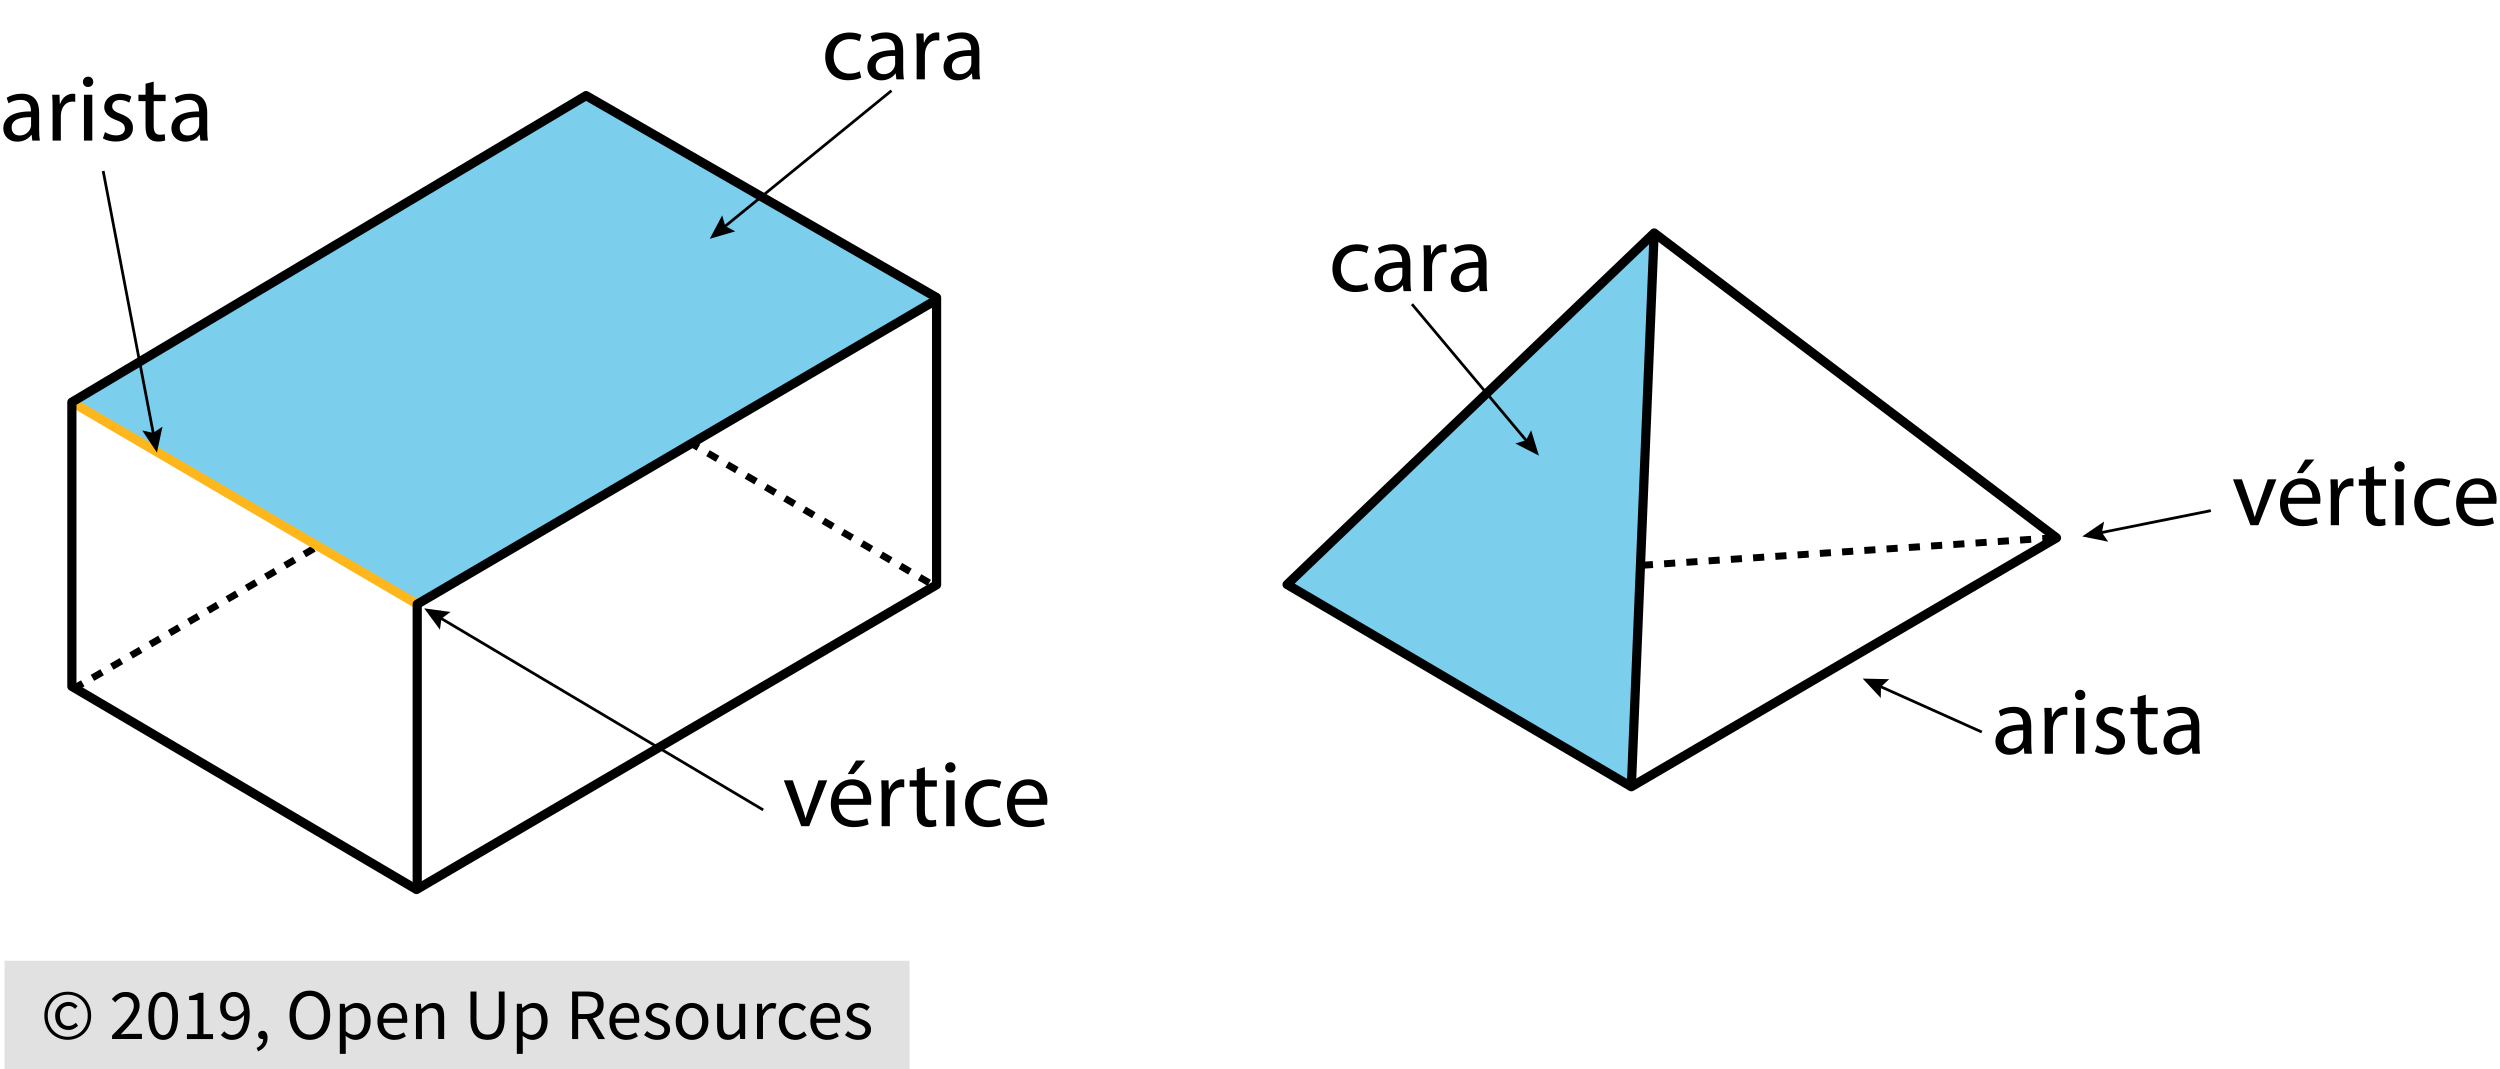 <?xml version="1.0" encoding="utf-8"?>
<!-- Generator: Adobe Illustrator 23.0.3, SVG Export Plug-In . SVG Version: 6.00 Build 0)  -->
<svg version="1.1" xmlns="http://www.w3.org/2000/svg" xmlns:xlink="http://www.w3.org/1999/xlink" x="0px" y="0px"
	 viewBox="0 0 448.532 191.875" style="enable-background:new 0 0 448.532 191.875;" xml:space="preserve">
<style type="text/css">
	.st0{fill:#E1E1E1;}
	.st1{fill:none;stroke:#000000;stroke-width:1.25;stroke-miterlimit:10;stroke-dasharray:2,2,2,2,2,2;}
	.st2{fill:#7BCEEC;}
	.st3{fill:none;stroke:#FDB71C;stroke-width:1.65;stroke-linejoin:round;stroke-miterlimit:10;}
	.st4{fill:none;stroke:#000000;stroke-width:1.65;stroke-linejoin:round;stroke-miterlimit:10;}
	.st5{fill:none;}
	.st6{fill:none;stroke:#000000;stroke-width:0.5;stroke-miterlimit:10;}
</style>
<g id="Copyright">
	<rect x="0.817" y="172.375" class="st0" width="162.368" height="19.5"/>
	<g>
		<path d="M12.153,186.559c-0.563,0-1.101-0.102-1.612-0.306c-0.512-0.204-0.958-0.494-1.339-0.871s-0.685-0.832-0.91-1.365
			c-0.226-0.533-0.338-1.133-0.338-1.801c0-0.658,0.112-1.252,0.338-1.781c0.225-0.528,0.528-0.979,0.91-1.352
			s0.828-0.659,1.339-0.858c0.511-0.199,1.048-0.299,1.612-0.299s1.099,0.1,1.605,0.299c0.507,0.199,0.953,0.485,1.339,0.858
			s0.691,0.824,0.917,1.352c0.226,0.529,0.338,1.123,0.338,1.781c0,0.667-0.113,1.268-0.338,1.801
			c-0.225,0.533-0.531,0.988-0.917,1.365s-0.832,0.667-1.339,0.871C13.252,186.457,12.717,186.559,12.153,186.559z M12.153,186.013
			c0.494,0,0.958-0.091,1.391-0.273c0.433-0.182,0.812-0.44,1.137-0.774c0.325-0.333,0.583-0.732,0.774-1.196
			c0.19-0.463,0.286-0.981,0.286-1.554c0-0.563-0.095-1.077-0.286-1.54c-0.191-0.464-0.449-0.86-0.774-1.19
			c-0.325-0.329-0.704-0.583-1.137-0.76c-0.434-0.178-0.897-0.267-1.391-0.267s-0.958,0.089-1.391,0.267
			c-0.433,0.178-0.812,0.431-1.137,0.76c-0.325,0.33-0.583,0.726-0.773,1.19c-0.191,0.463-0.286,0.977-0.286,1.54
			c0,0.572,0.095,1.09,0.286,1.554c0.19,0.464,0.448,0.862,0.773,1.196c0.325,0.334,0.704,0.592,1.137,0.774
			C11.196,185.921,11.659,186.013,12.153,186.013z M12.257,184.791c-0.33,0-0.637-0.059-0.923-0.175
			c-0.286-0.117-0.538-0.286-0.754-0.507c-0.217-0.221-0.386-0.489-0.507-0.806c-0.121-0.316-0.182-0.678-0.182-1.086
			c0-0.372,0.067-0.71,0.201-1.014s0.312-0.563,0.533-0.78c0.221-0.216,0.477-0.381,0.767-0.494c0.29-0.113,0.591-0.169,0.903-0.169
			c0.364,0,0.674,0.071,0.93,0.214c0.255,0.143,0.487,0.318,0.695,0.526l-0.455,0.507c-0.173-0.173-0.349-0.305-0.526-0.396
			c-0.178-0.091-0.379-0.136-0.604-0.136c-0.477,0-0.86,0.163-1.15,0.487c-0.291,0.325-0.436,0.743-0.436,1.254
			c0,0.572,0.141,1.025,0.422,1.359s0.657,0.5,1.125,0.5c0.277,0,0.52-0.054,0.728-0.163s0.407-0.245,0.598-0.41l0.39,0.546
			c-0.243,0.208-0.499,0.384-0.767,0.527C12.977,184.719,12.647,184.791,12.257,184.791z"/>
		<path d="M20.109,186.416v-0.637c0.624-0.624,1.179-1.187,1.664-1.69c0.485-0.502,0.893-0.968,1.222-1.397
			c0.33-0.429,0.581-0.823,0.754-1.183c0.173-0.359,0.26-0.708,0.26-1.046c0-0.477-0.13-0.866-0.39-1.17
			c-0.26-0.303-0.654-0.455-1.183-0.455c-0.347,0-0.667,0.098-0.962,0.292c-0.294,0.195-0.563,0.431-0.806,0.708l-0.611-0.611
			c0.347-0.381,0.715-0.687,1.105-0.917c0.39-0.229,0.858-0.345,1.404-0.345c0.771,0,1.378,0.224,1.82,0.67s0.663,1.038,0.663,1.774
			c0,0.39-0.084,0.782-0.253,1.176c-0.169,0.395-0.403,0.802-0.702,1.222c-0.299,0.42-0.654,0.858-1.066,1.313
			s-0.864,0.938-1.358,1.449c0.225-0.017,0.459-0.034,0.702-0.052c0.242-0.017,0.472-0.026,0.689-0.026h2.405v0.923H20.109z"/>
		<path d="M29.287,186.571c-0.84,0-1.495-0.372-1.963-1.118c-0.468-0.745-0.702-1.815-0.702-3.211s0.234-2.457,0.702-3.185
			c0.468-0.728,1.123-1.092,1.963-1.092c0.832,0,1.482,0.364,1.95,1.092s0.702,1.79,0.702,3.185s-0.234,2.466-0.702,3.211
			C30.77,186.199,30.119,186.571,29.287,186.571z M29.287,185.713c0.243,0,0.462-0.067,0.657-0.201s0.364-0.342,0.507-0.624
			s0.253-0.642,0.332-1.079s0.117-0.96,0.117-1.566s-0.039-1.126-0.117-1.56s-0.188-0.787-0.332-1.06s-0.312-0.475-0.507-0.604
			s-0.414-0.195-0.657-0.195s-0.463,0.065-0.663,0.195c-0.2,0.13-0.371,0.332-0.514,0.604s-0.253,0.626-0.332,1.06
			s-0.117,0.954-0.117,1.56c0,1.213,0.15,2.095,0.449,2.646S28.802,185.713,29.287,185.713z"/>
		<path d="M33.538,186.416v-0.884h1.898v-6.11h-1.508v-0.689c0.381-0.069,0.713-0.154,0.995-0.253c0.281-0.1,0.535-0.219,0.76-0.357
			h0.819v7.41h1.716v0.884H33.538z"/>
		<path d="M41.637,186.571c-0.442,0-0.83-0.082-1.164-0.247s-0.613-0.373-0.838-0.624l0.598-0.676c0.173,0.2,0.379,0.36,0.617,0.481
			c0.238,0.122,0.488,0.182,0.748,0.182c0.294,0,0.572-0.061,0.832-0.182c0.26-0.121,0.49-0.323,0.689-0.604
			c0.199-0.281,0.359-0.647,0.481-1.098c0.121-0.451,0.187-1.01,0.195-1.677c-0.26,0.33-0.563,0.589-0.91,0.78
			c-0.347,0.19-0.693,0.286-1.04,0.286c-0.72,0-1.292-0.212-1.716-0.637c-0.425-0.425-0.637-1.066-0.637-1.924
			c0-0.398,0.065-0.76,0.195-1.085c0.13-0.325,0.306-0.604,0.527-0.838c0.221-0.234,0.481-0.416,0.78-0.546s0.613-0.195,0.942-0.195
			c0.407,0,0.787,0.083,1.138,0.247c0.351,0.165,0.654,0.414,0.91,0.748c0.255,0.334,0.455,0.75,0.598,1.248
			c0.143,0.499,0.215,1.081,0.215,1.749c0,0.832-0.087,1.541-0.26,2.125s-0.407,1.062-0.702,1.43
			c-0.294,0.368-0.63,0.637-1.007,0.806S42.053,186.571,41.637,186.571z M42.027,182.386c0.277,0,0.57-0.087,0.877-0.26
			s0.596-0.455,0.864-0.845c-0.069-0.815-0.26-1.43-0.572-1.846s-0.732-0.624-1.261-0.624c-0.199,0-0.388,0.043-0.565,0.13
			c-0.178,0.087-0.332,0.21-0.461,0.371c-0.13,0.161-0.232,0.353-0.306,0.579s-0.11,0.472-0.11,0.741
			c0,0.546,0.125,0.975,0.377,1.287S41.507,182.386,42.027,182.386z"/>
		<path d="M46.304,188.625l-0.26-0.624c0.373-0.165,0.663-0.383,0.871-0.656s0.308-0.583,0.299-0.93
			c-0.026,0.008-0.069,0.013-0.13,0.013c-0.208,0-0.388-0.063-0.54-0.188c-0.151-0.126-0.228-0.31-0.228-0.553
			c0-0.234,0.078-0.418,0.234-0.552c0.156-0.134,0.342-0.202,0.559-0.202c0.277,0,0.496,0.113,0.657,0.338
			c0.16,0.226,0.241,0.533,0.241,0.923c0,0.563-0.152,1.053-0.455,1.469C47.249,188.08,46.833,188.4,46.304,188.625z"/>
		<path d="M55.585,186.571c-0.538,0-1.029-0.104-1.476-0.312c-0.446-0.208-0.83-0.505-1.15-0.891s-0.57-0.854-0.748-1.404
			c-0.178-0.55-0.267-1.167-0.267-1.853c0-0.684,0.089-1.297,0.267-1.839c0.178-0.542,0.427-1.001,0.748-1.378
			s0.704-0.665,1.15-0.864c0.446-0.2,0.938-0.299,1.476-0.299c0.537,0,1.029,0.102,1.476,0.306s0.832,0.494,1.157,0.871
			c0.325,0.377,0.576,0.836,0.754,1.378c0.177,0.542,0.267,1.15,0.267,1.826c0,0.685-0.089,1.302-0.267,1.853
			c-0.178,0.551-0.429,1.019-0.754,1.404c-0.325,0.386-0.711,0.683-1.157,0.891C56.615,186.467,56.123,186.571,55.585,186.571z
			 M55.585,185.623c0.381,0,0.726-0.083,1.034-0.247s0.572-0.401,0.793-0.708c0.221-0.308,0.392-0.676,0.513-1.105
			c0.122-0.429,0.182-0.912,0.182-1.45c0-0.528-0.061-1.005-0.182-1.43c-0.121-0.425-0.292-0.784-0.513-1.079
			c-0.221-0.294-0.485-0.522-0.793-0.683c-0.308-0.16-0.652-0.24-1.034-0.24s-0.726,0.08-1.033,0.24
			c-0.308,0.161-0.572,0.388-0.793,0.683c-0.221,0.295-0.392,0.654-0.513,1.079c-0.122,0.425-0.182,0.901-0.182,1.43
			c0,0.538,0.061,1.021,0.182,1.45c0.121,0.429,0.292,0.797,0.513,1.105c0.221,0.308,0.485,0.544,0.793,0.708
			C54.859,185.54,55.204,185.623,55.585,185.623z"/>
		<path d="M60.967,189.081v-8.983h0.884l0.091,0.728h0.039c0.286-0.243,0.6-0.451,0.942-0.624s0.7-0.26,1.073-0.26
			c0.407,0,0.767,0.076,1.079,0.228c0.312,0.152,0.572,0.369,0.78,0.65c0.208,0.282,0.366,0.62,0.475,1.014
			c0.108,0.395,0.162,0.838,0.162,1.333c0,0.538-0.074,1.016-0.221,1.437c-0.147,0.42-0.347,0.778-0.598,1.072
			c-0.251,0.295-0.542,0.518-0.871,0.67c-0.33,0.151-0.676,0.227-1.04,0.227c-0.294,0-0.587-0.065-0.877-0.195
			s-0.583-0.308-0.877-0.533l0.026,1.105v2.132H60.967z M63.581,185.674c0.26,0,0.5-0.058,0.721-0.175
			c0.221-0.117,0.412-0.282,0.572-0.494c0.16-0.212,0.286-0.474,0.377-0.786c0.091-0.312,0.136-0.663,0.136-1.053
			c0-0.347-0.03-0.663-0.091-0.949c-0.061-0.286-0.158-0.531-0.292-0.734s-0.308-0.362-0.52-0.475
			c-0.212-0.112-0.466-0.169-0.761-0.169c-0.269,0-0.539,0.074-0.812,0.221c-0.273,0.147-0.565,0.36-0.877,0.637v3.315
			c0.286,0.243,0.563,0.414,0.832,0.513C63.134,185.625,63.373,185.674,63.581,185.674z"/>
		<path d="M70.744,186.571c-0.425,0-0.821-0.076-1.189-0.227c-0.369-0.152-0.689-0.369-0.962-0.65
			c-0.273-0.281-0.488-0.626-0.644-1.033c-0.156-0.407-0.234-0.871-0.234-1.391s0.08-0.986,0.24-1.397s0.373-0.761,0.637-1.046
			c0.264-0.286,0.565-0.505,0.903-0.657c0.338-0.151,0.689-0.228,1.053-0.228c0.398,0,0.756,0.07,1.072,0.208
			c0.316,0.139,0.581,0.338,0.793,0.598c0.212,0.26,0.375,0.572,0.488,0.936c0.112,0.364,0.169,0.771,0.169,1.222
			c0,0.112-0.002,0.223-0.007,0.331c-0.004,0.109-0.015,0.202-0.032,0.28h-4.264c0.043,0.676,0.253,1.211,0.631,1.605
			c0.377,0.395,0.869,0.591,1.475,0.591c0.303,0,0.583-0.045,0.839-0.136c0.255-0.091,0.5-0.21,0.734-0.357l0.377,0.702
			c-0.277,0.174-0.585,0.325-0.923,0.455C71.562,186.506,71.177,186.571,70.744,186.571z M68.755,182.75h3.38
			c0-0.641-0.137-1.129-0.41-1.462s-0.656-0.5-1.15-0.5c-0.226,0-0.44,0.043-0.644,0.13c-0.204,0.087-0.388,0.214-0.552,0.383
			c-0.165,0.169-0.301,0.375-0.41,0.618S68.789,182.438,68.755,182.75z"/>
		<path d="M74.63,186.416v-6.318h0.884l0.091,0.91h0.039c0.303-0.303,0.622-0.557,0.956-0.76c0.333-0.204,0.721-0.306,1.164-0.306
			c0.667,0,1.155,0.208,1.462,0.624s0.461,1.032,0.461,1.846v4.004h-1.066v-3.861c0-0.598-0.096-1.029-0.286-1.293
			c-0.191-0.265-0.494-0.396-0.91-0.396c-0.329,0-0.62,0.082-0.871,0.247c-0.251,0.165-0.538,0.408-0.858,0.728v4.576H74.63z"/>
		<path d="M87.475,186.571c-0.434,0-0.839-0.062-1.216-0.188c-0.377-0.125-0.702-0.333-0.975-0.624
			c-0.273-0.29-0.487-0.669-0.643-1.137c-0.156-0.468-0.234-1.044-0.234-1.729v-5.005h1.079v5.031c0,0.512,0.052,0.94,0.156,1.287
			s0.245,0.624,0.422,0.832c0.177,0.208,0.388,0.357,0.63,0.448c0.243,0.091,0.502,0.137,0.78,0.137c0.286,0,0.55-0.045,0.793-0.137
			c0.242-0.091,0.455-0.24,0.637-0.448s0.325-0.485,0.429-0.832s0.156-0.775,0.156-1.287v-5.031h1.04v5.005
			c0,0.685-0.078,1.261-0.234,1.729c-0.156,0.468-0.371,0.847-0.644,1.137c-0.273,0.291-0.596,0.499-0.968,0.624
			C88.311,186.509,87.908,186.571,87.475,186.571z"/>
		<path d="M92.726,189.081v-8.983h0.884l0.091,0.728h0.039c0.286-0.243,0.6-0.451,0.942-0.624s0.7-0.26,1.073-0.26
			c0.407,0,0.767,0.076,1.079,0.228c0.312,0.152,0.572,0.369,0.78,0.65c0.208,0.282,0.366,0.62,0.475,1.014
			c0.108,0.395,0.162,0.838,0.162,1.333c0,0.538-0.074,1.016-0.221,1.437c-0.147,0.42-0.347,0.778-0.598,1.072
			c-0.251,0.295-0.542,0.518-0.871,0.67c-0.33,0.151-0.676,0.227-1.04,0.227c-0.294,0-0.587-0.065-0.877-0.195
			s-0.583-0.308-0.877-0.533l0.026,1.105v2.132H92.726z M95.339,185.674c0.26,0,0.5-0.058,0.721-0.175
			c0.221-0.117,0.412-0.282,0.572-0.494c0.16-0.212,0.286-0.474,0.377-0.786c0.091-0.312,0.136-0.663,0.136-1.053
			c0-0.347-0.03-0.663-0.091-0.949c-0.061-0.286-0.158-0.531-0.292-0.734s-0.308-0.362-0.52-0.475
			c-0.212-0.112-0.466-0.169-0.761-0.169c-0.269,0-0.539,0.074-0.812,0.221c-0.273,0.147-0.565,0.36-0.877,0.637v3.315
			c0.286,0.243,0.563,0.414,0.832,0.513C94.893,185.625,95.131,185.674,95.339,185.674z"/>
		<path d="M102.645,186.416v-8.528h2.665c0.433,0,0.834,0.041,1.203,0.124c0.368,0.082,0.685,0.219,0.949,0.409
			c0.265,0.191,0.47,0.438,0.618,0.741s0.221,0.676,0.221,1.118c0,0.667-0.174,1.201-0.52,1.599
			c-0.347,0.399-0.815,0.672-1.404,0.819l2.171,3.718h-1.222l-2.054-3.601h-1.547v3.601H102.645z M103.724,181.931h1.43
			c0.667,0,1.178-0.137,1.534-0.41s0.533-0.687,0.533-1.242c0-0.563-0.178-0.958-0.533-1.183c-0.355-0.226-0.867-0.338-1.534-0.338
			h-1.43V181.931z"/>
		<path d="M112.369,186.571c-0.425,0-0.821-0.076-1.189-0.227c-0.369-0.152-0.689-0.369-0.962-0.65
			c-0.273-0.281-0.488-0.626-0.644-1.033c-0.156-0.407-0.234-0.871-0.234-1.391s0.08-0.986,0.24-1.397s0.373-0.761,0.637-1.046
			c0.264-0.286,0.565-0.505,0.903-0.657c0.338-0.151,0.689-0.228,1.053-0.228c0.398,0,0.756,0.07,1.072,0.208
			c0.316,0.139,0.581,0.338,0.793,0.598c0.212,0.26,0.375,0.572,0.488,0.936c0.112,0.364,0.169,0.771,0.169,1.222
			c0,0.112-0.002,0.223-0.007,0.331c-0.004,0.109-0.015,0.202-0.032,0.28h-4.264c0.043,0.676,0.253,1.211,0.631,1.605
			c0.377,0.395,0.869,0.591,1.475,0.591c0.303,0,0.583-0.045,0.839-0.136c0.255-0.091,0.5-0.21,0.734-0.357l0.377,0.702
			c-0.277,0.174-0.585,0.325-0.923,0.455C113.188,186.506,112.802,186.571,112.369,186.571z M110.38,182.75h3.38
			c0-0.641-0.137-1.129-0.41-1.462s-0.656-0.5-1.15-0.5c-0.226,0-0.44,0.043-0.644,0.13c-0.204,0.087-0.388,0.214-0.552,0.383
			c-0.165,0.169-0.301,0.375-0.41,0.618S110.414,182.438,110.38,182.75z"/>
		<path d="M117.906,186.571c-0.451,0-0.879-0.082-1.287-0.247c-0.408-0.165-0.763-0.373-1.066-0.624l0.533-0.715
			c0.277,0.226,0.561,0.408,0.852,0.546c0.29,0.139,0.626,0.208,1.007,0.208c0.416,0,0.728-0.096,0.936-0.286
			s0.312-0.425,0.312-0.702c0-0.165-0.043-0.308-0.13-0.429c-0.087-0.122-0.197-0.228-0.332-0.319
			c-0.134-0.091-0.288-0.171-0.461-0.24s-0.347-0.139-0.52-0.208c-0.226-0.078-0.451-0.167-0.676-0.267
			c-0.225-0.1-0.427-0.221-0.604-0.364c-0.178-0.143-0.323-0.31-0.435-0.5c-0.113-0.19-0.169-0.42-0.169-0.689
			c0-0.251,0.05-0.487,0.15-0.708c0.099-0.221,0.242-0.411,0.429-0.572c0.187-0.16,0.414-0.286,0.683-0.377
			c0.269-0.091,0.572-0.137,0.91-0.137c0.398,0,0.765,0.07,1.098,0.208c0.333,0.139,0.622,0.308,0.865,0.507l-0.507,0.676
			c-0.217-0.165-0.442-0.299-0.676-0.403s-0.49-0.156-0.767-0.156c-0.398,0-0.691,0.091-0.877,0.273
			c-0.187,0.182-0.279,0.395-0.279,0.637c0,0.147,0.039,0.275,0.117,0.383c0.078,0.108,0.182,0.204,0.312,0.286
			c0.13,0.083,0.28,0.156,0.449,0.221c0.169,0.065,0.344,0.132,0.526,0.201c0.225,0.087,0.453,0.178,0.683,0.273
			c0.229,0.096,0.436,0.215,0.618,0.358c0.182,0.143,0.331,0.318,0.448,0.526s0.175,0.459,0.175,0.754
			c0,0.26-0.05,0.503-0.149,0.728c-0.1,0.226-0.247,0.425-0.442,0.598s-0.438,0.31-0.728,0.409S118.279,186.571,117.906,186.571z"/>
		<path d="M124.16,186.571c-0.39,0-0.76-0.074-1.111-0.221c-0.351-0.147-0.661-0.362-0.93-0.644s-0.483-0.628-0.644-1.04
			s-0.24-0.877-0.24-1.397c0-0.528,0.08-0.999,0.24-1.411c0.16-0.412,0.375-0.76,0.644-1.046s0.579-0.502,0.93-0.65
			s0.721-0.221,1.111-0.221s0.761,0.074,1.111,0.221c0.351,0.147,0.661,0.364,0.93,0.65s0.483,0.635,0.644,1.046
			c0.16,0.412,0.241,0.882,0.241,1.411c0,0.52-0.081,0.986-0.241,1.397c-0.161,0.412-0.375,0.758-0.644,1.04
			s-0.579,0.496-0.93,0.644C124.92,186.498,124.55,186.571,124.16,186.571z M124.16,185.688c0.269,0,0.516-0.059,0.741-0.175
			c0.225-0.117,0.418-0.282,0.578-0.494c0.161-0.212,0.284-0.466,0.371-0.761c0.086-0.294,0.13-0.624,0.13-0.988
			s-0.043-0.695-0.13-0.995c-0.086-0.299-0.21-0.557-0.371-0.773c-0.16-0.216-0.353-0.383-0.578-0.5
			c-0.226-0.117-0.473-0.175-0.741-0.175s-0.516,0.058-0.741,0.175c-0.226,0.117-0.418,0.284-0.579,0.5
			c-0.161,0.217-0.284,0.475-0.371,0.773c-0.087,0.299-0.13,0.631-0.13,0.995s0.043,0.693,0.13,0.988
			c0.086,0.295,0.21,0.548,0.371,0.761c0.16,0.212,0.353,0.377,0.579,0.494C123.644,185.629,123.891,185.688,124.16,185.688z"/>
		<path d="M130.595,186.571c-0.676,0-1.168-0.208-1.476-0.624s-0.461-1.031-0.461-1.846v-4.004h1.079v3.861
			c0,0.598,0.093,1.029,0.279,1.293c0.186,0.265,0.487,0.396,0.903,0.396c0.33,0,0.62-0.084,0.871-0.253s0.529-0.44,0.832-0.812
			v-4.485h1.066v6.318h-0.884l-0.091-0.988h-0.039c-0.295,0.347-0.604,0.624-0.93,0.832
			C131.42,186.467,131.037,186.571,130.595,186.571z"/>
		<path d="M135.82,186.416v-6.318h0.884l0.091,1.144h0.039c0.216-0.399,0.479-0.715,0.787-0.949
			c0.307-0.234,0.643-0.351,1.007-0.351c0.251,0,0.477,0.043,0.676,0.13l-0.208,0.936c-0.104-0.034-0.199-0.061-0.286-0.078
			c-0.087-0.018-0.195-0.026-0.325-0.026c-0.269,0-0.548,0.109-0.838,0.325c-0.291,0.217-0.544,0.594-0.761,1.131v4.056H135.82z"/>
		<path d="M142.697,186.571c-0.416,0-0.806-0.074-1.17-0.221c-0.364-0.147-0.678-0.362-0.942-0.644
			c-0.265-0.282-0.473-0.628-0.624-1.04c-0.152-0.412-0.228-0.877-0.228-1.397c0-0.528,0.082-0.999,0.247-1.411
			c0.165-0.412,0.385-0.76,0.663-1.046s0.6-0.502,0.969-0.65c0.368-0.147,0.756-0.221,1.164-0.221c0.416,0,0.771,0.074,1.066,0.221
			c0.294,0.147,0.555,0.321,0.78,0.52l-0.546,0.702c-0.182-0.165-0.375-0.299-0.579-0.403s-0.431-0.156-0.682-0.156
			c-0.286,0-0.551,0.058-0.793,0.175c-0.243,0.117-0.451,0.284-0.624,0.5c-0.174,0.217-0.31,0.475-0.41,0.773
			c-0.1,0.299-0.149,0.631-0.149,0.995s0.047,0.693,0.143,0.988c0.095,0.295,0.228,0.548,0.396,0.761s0.375,0.377,0.617,0.494
			c0.243,0.117,0.507,0.175,0.793,0.175c0.295,0,0.565-0.062,0.812-0.188c0.247-0.125,0.47-0.275,0.669-0.449l0.468,0.715
			c-0.286,0.251-0.603,0.448-0.949,0.591S143.079,186.571,142.697,186.571z"/>
		<path d="M148.417,186.571c-0.425,0-0.821-0.076-1.189-0.227c-0.369-0.152-0.689-0.369-0.962-0.65
			c-0.273-0.281-0.488-0.626-0.644-1.033c-0.156-0.407-0.234-0.871-0.234-1.391s0.08-0.986,0.24-1.397s0.373-0.761,0.637-1.046
			c0.264-0.286,0.565-0.505,0.903-0.657c0.338-0.151,0.689-0.228,1.053-0.228c0.398,0,0.756,0.07,1.072,0.208
			c0.316,0.139,0.581,0.338,0.793,0.598c0.212,0.26,0.375,0.572,0.488,0.936c0.112,0.364,0.169,0.771,0.169,1.222
			c0,0.112-0.002,0.223-0.007,0.331c-0.004,0.109-0.015,0.202-0.032,0.28h-4.264c0.043,0.676,0.253,1.211,0.631,1.605
			c0.377,0.395,0.869,0.591,1.475,0.591c0.303,0,0.583-0.045,0.839-0.136c0.255-0.091,0.5-0.21,0.734-0.357l0.377,0.702
			c-0.277,0.174-0.585,0.325-0.923,0.455C149.236,186.506,148.85,186.571,148.417,186.571z M146.428,182.75h3.38
			c0-0.641-0.137-1.129-0.41-1.462s-0.656-0.5-1.15-0.5c-0.226,0-0.44,0.043-0.644,0.13c-0.204,0.087-0.388,0.214-0.552,0.383
			c-0.165,0.169-0.301,0.375-0.41,0.618S146.462,182.438,146.428,182.75z"/>
		<path d="M153.955,186.571c-0.451,0-0.879-0.082-1.287-0.247c-0.408-0.165-0.763-0.373-1.066-0.624l0.533-0.715
			c0.277,0.226,0.561,0.408,0.852,0.546c0.29,0.139,0.626,0.208,1.007,0.208c0.416,0,0.728-0.096,0.936-0.286
			s0.312-0.425,0.312-0.702c0-0.165-0.043-0.308-0.13-0.429c-0.087-0.122-0.197-0.228-0.332-0.319
			c-0.134-0.091-0.288-0.171-0.461-0.24s-0.347-0.139-0.52-0.208c-0.226-0.078-0.451-0.167-0.676-0.267
			c-0.225-0.1-0.427-0.221-0.604-0.364c-0.178-0.143-0.323-0.31-0.435-0.5c-0.113-0.19-0.169-0.42-0.169-0.689
			c0-0.251,0.05-0.487,0.15-0.708c0.099-0.221,0.242-0.411,0.429-0.572c0.187-0.16,0.414-0.286,0.683-0.377
			c0.269-0.091,0.572-0.137,0.91-0.137c0.398,0,0.765,0.07,1.098,0.208c0.333,0.139,0.622,0.308,0.865,0.507l-0.507,0.676
			c-0.217-0.165-0.442-0.299-0.676-0.403s-0.49-0.156-0.767-0.156c-0.398,0-0.691,0.091-0.877,0.273
			c-0.187,0.182-0.279,0.395-0.279,0.637c0,0.147,0.039,0.275,0.117,0.383c0.078,0.108,0.182,0.204,0.312,0.286
			c0.13,0.083,0.28,0.156,0.449,0.221c0.169,0.065,0.344,0.132,0.526,0.201c0.225,0.087,0.453,0.178,0.683,0.273
			c0.229,0.096,0.436,0.215,0.618,0.358c0.182,0.143,0.331,0.318,0.448,0.526s0.175,0.459,0.175,0.754
			c0,0.26-0.05,0.503-0.149,0.728c-0.1,0.226-0.247,0.425-0.442,0.598s-0.438,0.31-0.728,0.409S154.327,186.571,153.955,186.571z"/>
	</g>
</g>
<g id="Artwork">
	<line class="st1" x1="368.406" y1="96.497" x2="290.266" y2="101.706"/>
	<polygon class="st2" points="296.592,41.986 231.29,104.683 292.685,141.148 	"/>
	<path class="st1" d="M13.095,123.563c1.218-0.348,93.086-54.46,93.086-54.46l61.768,36.191"/>
	<polygon class="st2" points="75.036,108.252 167.775,53.792 104.963,17.079 12.921,72.061 	"/>
	<line class="st3" x1="12.895" y1="72.152" x2="74.854" y2="108.399"/>
	<polygon class="st4" points="105.146,17.152 12.895,72.152 12.895,123.148 74.728,159.59 168.034,104.916 168.034,53.381 	"/>
	<polyline class="st4" points="74.854,108.399 168.01,53.794 74.854,108.399 74.854,159.211 	"/>
	<g>
		<path class="st5" d="M27.673,71.725"/>
	</g>
	<g>
		<path class="st5" d="M18.509,30.674"/>
	</g>
	<g>
		<g>
			<line class="st6" x1="159.941" y1="16.268" x2="129.652" y2="40.957"/>
			<g>
				<polygon points="129.57,38.635 130.13,40.567 131.91,41.505 127.338,42.843 				"/>
			</g>
		</g>
	</g>
	<g>
		<g>
			<line class="st6" x1="253.32" y1="54.568" x2="274.187" y2="79.46"/>
			<g>
				<polygon points="271.866,79.573 273.791,78.987 274.704,77.194 276.105,81.747 				"/>
			</g>
		</g>
	</g>
	<g>
		<g>
			<line class="st6" x1="396.653" y1="91.61" x2="376.502" y2="95.653"/>
			<g>
				<polygon points="377.514,93.562 377.107,95.532 378.243,97.193 373.575,96.241 				"/>
			</g>
		</g>
	</g>
	<g>
		<g>
			<line class="st6" x1="355.557" y1="131.336" x2="336.911" y2="122.969"/>
			<g>
				<polygon points="338.95,121.855 337.474,123.222 337.434,125.234 334.187,121.747 				"/>
			</g>
		</g>
	</g>
	<g>
		<g>
			<line class="st6" x1="136.927" y1="145.309" x2="78.671" y2="110.67"/>
			<g>
				<polygon points="80.824,109.796 79.202,110.986 78.931,112.979 76.105,109.145 				"/>
			</g>
		</g>
	</g>
	<g>
		<g>
			<line class="st6" x1="18.509" y1="30.674" x2="27.6" y2="78.268"/>
			<g>
				<polygon points="25.518,77.236 27.484,77.661 29.155,76.541 28.16,81.199 				"/>
			</g>
		</g>
	</g>
	<polygon class="st4" points="296.778,41.8 230.918,104.869 292.685,141.148 368.964,96.497 	"/>
	<line class="st4" x1="296.778" y1="41.8" x2="292.685" y2="141.148"/>
</g>
<g id="Spanish">
	<g>
		<path d="M245.512,51.923c-0.391,0.204-1.258,0.476-2.363,0.476c-2.482,0-4.097-1.683-4.097-4.199c0-2.533,1.734-4.368,4.419-4.368
			c0.884,0,1.666,0.221,2.074,0.425l-0.34,1.156c-0.357-0.204-0.918-0.391-1.734-0.391c-1.887,0-2.907,1.394-2.907,3.11
			c0,1.904,1.224,3.077,2.856,3.077c0.85,0,1.411-0.221,1.835-0.408L245.512,51.923z"/>
		<path d="M251.819,52.229l-0.119-1.037h-0.051c-0.459,0.646-1.343,1.224-2.516,1.224c-1.666,0-2.516-1.173-2.516-2.363
			c0-1.989,1.768-3.077,4.947-3.06v-0.17c0-0.68-0.187-1.904-1.87-1.904c-0.765,0-1.564,0.238-2.142,0.612l-0.34-0.986
			c0.68-0.442,1.666-0.731,2.703-0.731c2.516,0,3.128,1.717,3.128,3.366v3.077c0,0.714,0.034,1.411,0.136,1.972H251.819z
			 M251.598,48.03c-1.632-0.034-3.484,0.255-3.484,1.853c0,0.969,0.646,1.428,1.411,1.428c1.071,0,1.751-0.68,1.989-1.377
			c0.051-0.153,0.085-0.323,0.085-0.476V48.03z"/>
		<path d="M255.457,46.568c0-0.969-0.017-1.802-0.068-2.566h1.309l0.051,1.615h0.068c0.374-1.105,1.275-1.802,2.278-1.802
			c0.17,0,0.289,0.017,0.425,0.051v1.411c-0.153-0.034-0.306-0.051-0.51-0.051c-1.054,0-1.802,0.799-2.006,1.921
			c-0.034,0.204-0.068,0.442-0.068,0.697v4.386h-1.479V46.568z"/>
		<path d="M265.487,52.229l-0.119-1.037h-0.051c-0.459,0.646-1.343,1.224-2.516,1.224c-1.666,0-2.516-1.173-2.516-2.363
			c0-1.989,1.768-3.077,4.947-3.06v-0.17c0-0.68-0.187-1.904-1.87-1.904c-0.765,0-1.564,0.238-2.142,0.612l-0.34-0.986
			c0.68-0.442,1.666-0.731,2.703-0.731c2.516,0,3.128,1.717,3.128,3.366v3.077c0,0.714,0.034,1.411,0.136,1.972H265.487z
			 M265.266,48.03c-1.632-0.034-3.484,0.255-3.484,1.853c0,0.969,0.646,1.428,1.411,1.428c1.071,0,1.751-0.68,1.989-1.377
			c0.051-0.153,0.085-0.323,0.085-0.476V48.03z"/>
	</g>
	<g>
		<path d="M402.225,86.002l1.615,4.624c0.272,0.748,0.493,1.428,0.663,2.107h0.051c0.187-0.68,0.425-1.359,0.697-2.107l1.598-4.624
			h1.564l-3.23,8.227h-1.428l-3.127-8.227H402.225z"/>
		<path d="M410.487,90.387c0.034,2.023,1.326,2.856,2.822,2.856c1.071,0,1.717-0.187,2.278-0.425l0.255,1.071
			c-0.527,0.238-1.428,0.51-2.737,0.51c-2.533,0-4.045-1.666-4.045-4.147c0-2.482,1.462-4.437,3.858-4.437
			c2.686,0,3.4,2.363,3.4,3.875c0,0.306-0.034,0.544-0.051,0.697H410.487z M414.873,89.316c0.017-0.952-0.391-2.431-2.074-2.431
			c-1.513,0-2.176,1.394-2.295,2.431H414.873z M415.229,82.449l-2.074,2.431h-1.071l1.496-2.431H415.229z"/>
		<path d="M418.171,88.568c0-0.969-0.017-1.802-0.068-2.566h1.309l0.051,1.615h0.068c0.374-1.105,1.275-1.802,2.278-1.802
			c0.17,0,0.289,0.017,0.425,0.051v1.411c-0.153-0.034-0.306-0.051-0.51-0.051c-1.054,0-1.802,0.799-2.006,1.921
			c-0.034,0.204-0.068,0.442-0.068,0.697v4.386h-1.479V88.568z"/>
		<path d="M425.939,83.639v2.363h2.142v1.139h-2.142v4.437c0,1.02,0.289,1.598,1.122,1.598c0.391,0,0.68-0.051,0.867-0.102
			l0.068,1.122c-0.289,0.119-0.748,0.204-1.326,0.204c-0.697,0-1.258-0.221-1.615-0.629c-0.425-0.442-0.578-1.173-0.578-2.142
			v-4.488h-1.275v-1.139h1.275V84.03L425.939,83.639z"/>
		<path d="M431.431,83.69c0.017,0.51-0.357,0.918-0.952,0.918c-0.527,0-0.901-0.408-0.901-0.918c0-0.527,0.391-0.935,0.935-0.935
			C431.074,82.755,431.431,83.163,431.431,83.69z M429.765,94.229v-8.227h1.496v8.227H429.765z"/>
		<path d="M439.607,93.923c-0.391,0.204-1.258,0.476-2.363,0.476c-2.482,0-4.097-1.683-4.097-4.199c0-2.533,1.734-4.368,4.419-4.368
			c0.884,0,1.666,0.221,2.074,0.425l-0.34,1.156c-0.357-0.204-0.918-0.391-1.734-0.391c-1.887,0-2.907,1.394-2.907,3.11
			c0,1.904,1.224,3.077,2.856,3.077c0.85,0,1.411-0.221,1.835-0.408L439.607,93.923z"/>
		<path d="M442.089,90.387c0.034,2.023,1.326,2.856,2.822,2.856c1.071,0,1.717-0.187,2.278-0.425l0.255,1.071
			c-0.527,0.238-1.428,0.51-2.737,0.51c-2.533,0-4.045-1.666-4.045-4.147c0-2.482,1.462-4.437,3.858-4.437
			c2.686,0,3.4,2.363,3.4,3.875c0,0.306-0.034,0.544-0.051,0.697H442.089z M446.475,89.316c0.017-0.952-0.391-2.431-2.074-2.431
			c-1.513,0-2.176,1.394-2.295,2.431H446.475z"/>
	</g>
	<g>
		<path d="M142.225,140.002l1.615,4.624c0.272,0.748,0.493,1.428,0.663,2.107h0.051c0.187-0.68,0.425-1.359,0.697-2.107l1.598-4.624
			h1.564l-3.23,8.227h-1.428l-3.127-8.227H142.225z"/>
		<path d="M150.487,144.387c0.034,2.023,1.326,2.856,2.822,2.856c1.071,0,1.717-0.187,2.278-0.425l0.255,1.071
			c-0.527,0.238-1.428,0.51-2.737,0.51c-2.533,0-4.045-1.666-4.045-4.147c0-2.482,1.462-4.437,3.858-4.437
			c2.686,0,3.4,2.363,3.4,3.875c0,0.306-0.034,0.544-0.051,0.697H150.487z M154.873,143.316c0.017-0.952-0.391-2.431-2.074-2.431
			c-1.513,0-2.176,1.394-2.295,2.431H154.873z M155.229,136.449l-2.074,2.431h-1.071l1.496-2.431H155.229z"/>
		<path d="M158.171,142.568c0-0.969-0.017-1.802-0.068-2.566h1.309l0.051,1.615h0.068c0.374-1.105,1.275-1.802,2.278-1.802
			c0.17,0,0.289,0.017,0.425,0.051v1.411c-0.153-0.034-0.306-0.051-0.51-0.051c-1.054,0-1.802,0.799-2.006,1.921
			c-0.034,0.204-0.068,0.442-0.068,0.697v4.386h-1.479V142.568z"/>
		<path d="M165.939,137.639v2.363h2.142v1.139h-2.142v4.437c0,1.02,0.289,1.598,1.122,1.598c0.391,0,0.68-0.051,0.867-0.102
			l0.068,1.122c-0.289,0.119-0.748,0.204-1.326,0.204c-0.697,0-1.258-0.221-1.615-0.629c-0.425-0.442-0.578-1.173-0.578-2.142
			v-4.488h-1.275v-1.139h1.275v-1.972L165.939,137.639z"/>
		<path d="M171.431,137.69c0.017,0.51-0.357,0.918-0.952,0.918c-0.527,0-0.901-0.408-0.901-0.918c0-0.527,0.391-0.935,0.935-0.935
			C171.074,136.755,171.431,137.163,171.431,137.69z M169.765,148.229v-8.227h1.496v8.227H169.765z"/>
		<path d="M179.607,147.923c-0.391,0.204-1.258,0.476-2.363,0.476c-2.482,0-4.097-1.683-4.097-4.199
			c0-2.533,1.734-4.368,4.419-4.368c0.884,0,1.666,0.221,2.074,0.425l-0.34,1.156c-0.357-0.204-0.918-0.391-1.734-0.391
			c-1.887,0-2.907,1.394-2.907,3.11c0,1.904,1.224,3.077,2.856,3.077c0.85,0,1.411-0.221,1.835-0.408L179.607,147.923z"/>
		<path d="M182.089,144.387c0.034,2.023,1.326,2.856,2.822,2.856c1.071,0,1.717-0.187,2.278-0.425l0.255,1.071
			c-0.527,0.238-1.428,0.51-2.737,0.51c-2.533,0-4.045-1.666-4.045-4.147c0-2.482,1.462-4.437,3.858-4.437
			c2.686,0,3.4,2.363,3.4,3.875c0,0.306-0.034,0.544-0.051,0.697H182.089z M186.475,143.316c0.017-0.952-0.391-2.431-2.074-2.431
			c-1.513,0-2.176,1.394-2.295,2.431H186.475z"/>
	</g>
	<g>
		<path d="M154.512,13.923c-0.391,0.204-1.258,0.476-2.363,0.476c-2.482,0-4.097-1.683-4.097-4.199c0-2.533,1.734-4.368,4.419-4.368
			c0.884,0,1.666,0.221,2.074,0.425l-0.34,1.156c-0.357-0.204-0.918-0.391-1.734-0.391c-1.887,0-2.907,1.394-2.907,3.11
			c0,1.904,1.224,3.077,2.856,3.077c0.85,0,1.411-0.221,1.835-0.408L154.512,13.923z"/>
		<path d="M160.819,14.229l-0.119-1.037h-0.051c-0.459,0.646-1.343,1.224-2.516,1.224c-1.666,0-2.516-1.173-2.516-2.363
			c0-1.989,1.768-3.077,4.947-3.06v-0.17c0-0.68-0.187-1.904-1.87-1.904c-0.765,0-1.564,0.238-2.142,0.612l-0.34-0.986
			c0.68-0.442,1.666-0.731,2.703-0.731c2.516,0,3.128,1.717,3.128,3.366v3.077c0,0.714,0.034,1.411,0.136,1.972H160.819z
			 M160.598,10.03c-1.632-0.034-3.484,0.255-3.484,1.853c0,0.969,0.646,1.428,1.411,1.428c1.071,0,1.751-0.68,1.989-1.377
			c0.051-0.153,0.085-0.323,0.085-0.476V10.03z"/>
		<path d="M164.457,8.568c0-0.969-0.017-1.802-0.068-2.566h1.309l0.051,1.615h0.068c0.374-1.105,1.275-1.802,2.278-1.802
			c0.17,0,0.289,0.017,0.425,0.051v1.411c-0.153-0.034-0.306-0.051-0.51-0.051c-1.054,0-1.802,0.799-2.006,1.921
			c-0.034,0.204-0.068,0.442-0.068,0.697v4.386h-1.479V8.568z"/>
		<path d="M174.487,14.229l-0.119-1.037h-0.051c-0.459,0.646-1.343,1.224-2.516,1.224c-1.666,0-2.516-1.173-2.516-2.363
			c0-1.989,1.768-3.077,4.947-3.06v-0.17c0-0.68-0.187-1.904-1.87-1.904c-0.765,0-1.564,0.238-2.142,0.612l-0.34-0.986
			c0.68-0.442,1.666-0.731,2.703-0.731c2.516,0,3.128,1.717,3.128,3.366v3.077c0,0.714,0.034,1.411,0.136,1.972H174.487z
			 M174.266,10.03c-1.632-0.034-3.484,0.255-3.484,1.853c0,0.969,0.646,1.428,1.411,1.428c1.071,0,1.751-0.68,1.989-1.377
			c0.051-0.153,0.085-0.323,0.085-0.476V10.03z"/>
	</g>
	<g>
		<path d="M363.203,135.229l-0.119-1.037h-0.051c-0.459,0.646-1.343,1.224-2.516,1.224c-1.666,0-2.516-1.173-2.516-2.363
			c0-1.989,1.768-3.077,4.947-3.06v-0.17c0-0.68-0.187-1.904-1.87-1.904c-0.765,0-1.564,0.238-2.142,0.612l-0.34-0.986
			c0.68-0.442,1.666-0.731,2.703-0.731c2.516,0,3.128,1.717,3.128,3.366v3.077c0,0.714,0.034,1.411,0.136,1.972H363.203z
			 M362.981,131.03c-1.632-0.034-3.484,0.255-3.484,1.853c0,0.969,0.646,1.428,1.411,1.428c1.071,0,1.751-0.68,1.989-1.377
			c0.051-0.153,0.085-0.323,0.085-0.476V131.03z"/>
		<path d="M366.841,129.568c0-0.969-0.017-1.802-0.068-2.566h1.309l0.051,1.615h0.068c0.374-1.105,1.275-1.802,2.278-1.802
			c0.17,0,0.289,0.017,0.425,0.051v1.411c-0.153-0.034-0.306-0.051-0.51-0.051c-1.054,0-1.802,0.799-2.006,1.921
			c-0.034,0.204-0.068,0.442-0.068,0.697v4.386h-1.479V129.568z"/>
		<path d="M374.134,124.69c0.017,0.51-0.357,0.918-0.952,0.918c-0.527,0-0.901-0.408-0.901-0.918c0-0.527,0.391-0.935,0.935-0.935
			C373.777,123.755,374.134,124.163,374.134,124.69z M372.468,135.229v-8.227h1.496v8.227H372.468z"/>
		<path d="M376.242,133.699c0.442,0.289,1.224,0.595,1.972,0.595c1.088,0,1.598-0.544,1.598-1.224c0-0.714-0.425-1.105-1.53-1.513
			c-1.479-0.527-2.176-1.343-2.176-2.329c0-1.326,1.071-2.414,2.839-2.414c0.833,0,1.564,0.238,2.022,0.51l-0.374,1.088
			c-0.323-0.204-0.918-0.476-1.683-0.476c-0.884,0-1.377,0.51-1.377,1.122c0,0.68,0.493,0.986,1.564,1.394
			c1.428,0.544,2.159,1.258,2.159,2.481c0,1.445-1.122,2.465-3.077,2.465c-0.901,0-1.734-0.221-2.312-0.561L376.242,133.699z"/>
		<path d="M384.979,124.639v2.363h2.142v1.139h-2.142v4.437c0,1.02,0.289,1.598,1.122,1.598c0.391,0,0.68-0.051,0.867-0.102
			l0.068,1.122c-0.289,0.119-0.748,0.204-1.326,0.204c-0.697,0-1.258-0.221-1.615-0.629c-0.425-0.442-0.578-1.173-0.578-2.142
			v-4.488h-1.275v-1.139h1.275v-1.972L384.979,124.639z"/>
		<path d="M393.36,135.229l-0.119-1.037h-0.051c-0.459,0.646-1.343,1.224-2.516,1.224c-1.666,0-2.516-1.173-2.516-2.363
			c0-1.989,1.768-3.077,4.947-3.06v-0.17c0-0.68-0.187-1.904-1.87-1.904c-0.765,0-1.563,0.238-2.142,0.612l-0.34-0.986
			c0.68-0.442,1.666-0.731,2.703-0.731c2.516,0,3.128,1.717,3.128,3.366v3.077c0,0.714,0.034,1.411,0.136,1.972H393.36z
			 M393.14,131.03c-1.632-0.034-3.485,0.255-3.485,1.853c0,0.969,0.646,1.428,1.411,1.428c1.071,0,1.751-0.68,1.989-1.377
			c0.051-0.153,0.085-0.323,0.085-0.476V131.03z"/>
	</g>
	<g>
		<path d="M5.796,25.229l-0.119-1.037H5.626c-0.459,0.646-1.343,1.224-2.516,1.224c-1.666,0-2.516-1.173-2.516-2.363
			c0-1.989,1.768-3.077,4.947-3.06v-0.17c0-0.68-0.187-1.904-1.87-1.904c-0.765,0-1.564,0.238-2.142,0.612l-0.34-0.986
			c0.68-0.442,1.666-0.731,2.703-0.731c2.516,0,3.128,1.717,3.128,3.366v3.077c0,0.714,0.034,1.411,0.136,1.972H5.796z M5.575,21.03
			c-1.632-0.034-3.484,0.255-3.484,1.853c0,0.969,0.646,1.428,1.411,1.428c1.071,0,1.751-0.68,1.989-1.377
			c0.051-0.153,0.085-0.323,0.085-0.476V21.03z"/>
		<path d="M9.435,19.568c0-0.969-0.017-1.802-0.068-2.566h1.309l0.051,1.615h0.068c0.374-1.105,1.275-1.802,2.278-1.802
			c0.17,0,0.289,0.017,0.425,0.051v1.411c-0.153-0.034-0.306-0.051-0.51-0.051c-1.054,0-1.802,0.799-2.006,1.921
			c-0.034,0.204-0.068,0.442-0.068,0.697v4.386H9.435V19.568z"/>
		<path d="M16.728,14.69c0.017,0.51-0.357,0.918-0.952,0.918c-0.527,0-0.901-0.408-0.901-0.918c0-0.527,0.391-0.935,0.935-0.935
			C16.371,13.755,16.728,14.163,16.728,14.69z M15.062,25.229v-8.227h1.496v8.227H15.062z"/>
		<path d="M18.836,23.699c0.442,0.289,1.224,0.595,1.972,0.595c1.088,0,1.598-0.544,1.598-1.224c0-0.714-0.425-1.105-1.53-1.513
			c-1.479-0.527-2.176-1.343-2.176-2.329c0-1.326,1.071-2.414,2.839-2.414c0.833,0,1.564,0.238,2.022,0.51l-0.374,1.088
			c-0.323-0.204-0.918-0.476-1.683-0.476c-0.884,0-1.377,0.51-1.377,1.122c0,0.68,0.493,0.986,1.564,1.394
			c1.428,0.544,2.159,1.258,2.159,2.481c0,1.445-1.122,2.465-3.077,2.465c-0.901,0-1.734-0.221-2.312-0.561L18.836,23.699z"/>
		<path d="M27.573,14.639v2.363h2.142v1.139h-2.142v4.437c0,1.02,0.289,1.598,1.122,1.598c0.391,0,0.68-0.051,0.867-0.102
			l0.068,1.122c-0.289,0.119-0.748,0.204-1.326,0.204c-0.697,0-1.258-0.221-1.615-0.629c-0.425-0.442-0.578-1.173-0.578-2.142
			v-4.488h-1.275v-1.139h1.275V15.03L27.573,14.639z"/>
		<path d="M35.954,25.229l-0.119-1.037h-0.051c-0.459,0.646-1.343,1.224-2.516,1.224c-1.666,0-2.516-1.173-2.516-2.363
			c0-1.989,1.768-3.077,4.947-3.06v-0.17c0-0.68-0.187-1.904-1.87-1.904c-0.765,0-1.563,0.238-2.142,0.612l-0.34-0.986
			c0.68-0.442,1.666-0.731,2.703-0.731c2.516,0,3.128,1.717,3.128,3.366v3.077c0,0.714,0.034,1.411,0.136,1.972H35.954z
			 M35.733,21.03c-1.632-0.034-3.485,0.255-3.485,1.853c0,0.969,0.646,1.428,1.411,1.428c1.071,0,1.751-0.68,1.989-1.377
			c0.051-0.153,0.085-0.323,0.085-0.476V21.03z"/>
	</g>
	<g>
	</g>
	<g>
	</g>
	<g>
	</g>
	<g>
	</g>
	<g>
	</g>
	<g>
	</g>
	<g>
	</g>
	<g>
	</g>
	<g>
	</g>
	<g>
	</g>
	<g>
	</g>
	<g>
	</g>
	<g>
	</g>
	<g>
	</g>
	<g>
	</g>
	<g>
	</g>
</g>
</svg>
